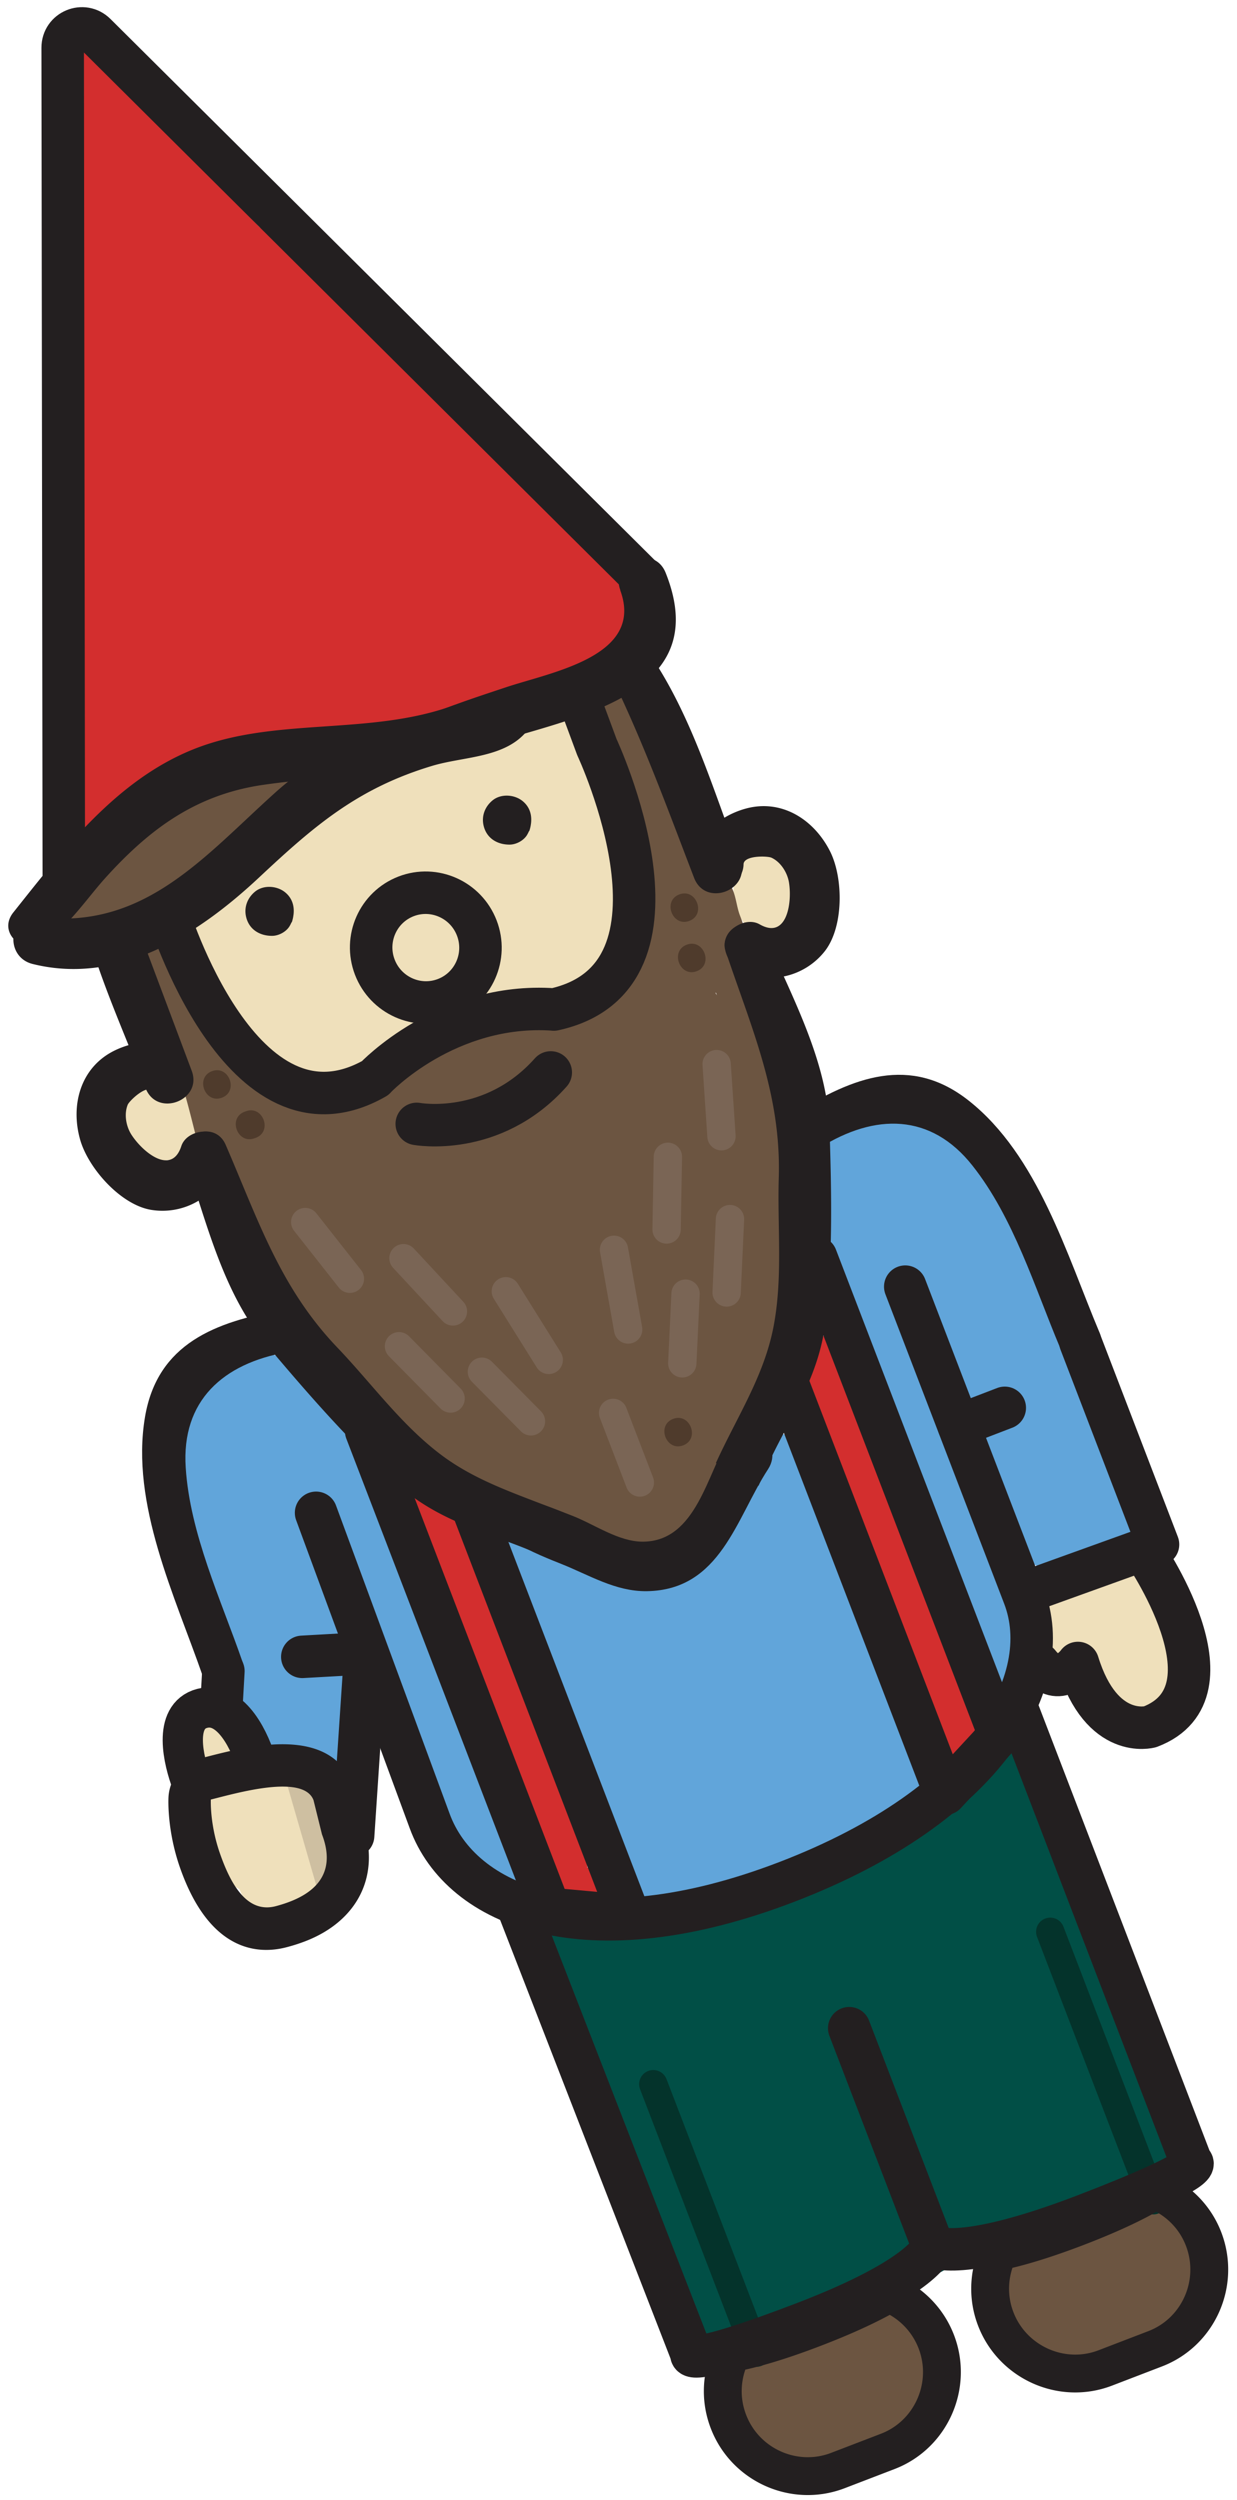 <svg xmlns="http://www.w3.org/2000/svg" xmlns:xlink="http://www.w3.org/1999/xlink" width="96" height="194"><style><![CDATA[.B{stroke-linejoin:round}.C{stroke-linecap:round}.D{stroke:#231f20}.E{stroke-width:3.297}.F{fill:#231f20}.G{stroke-width:2.198}]]></style><g fill="none" fill-rule="evenodd"><path d="M70.27 131.177c-1.84-3.647-3.228-7.513-4.694-11.33-.987-2.57-1.615-6.227-3.845-8.048-1.744-1.423-3.858-.206-4.406 1.69-.856 2.963-4.917 7.477-7.813 8.012-3.318.613-5.436-1.872-8.18-3.4-2.5-1.402-4.417 1.644-3.414 3.758-.31.464-.477 1.035-.387 1.714.976 7.255 5.98 16.76 10.358 22.53 4.366 5.755 12.397.45 17.122-1.962 2.4-1.22 5.593-2.64 6.83-5.226 1.394-2.9-.28-5.167-1.57-7.73" fill="#61a5da"/><path d="M70.858 171.812l.166.093a12.61 12.61 0 0 1 .847.99l-1 .54a7.94 7.94 0 0 0-.023-1.621m8.874-35.765c-.446-.597-1.22-.8-1.9-.563-1.48.5-2.657 1.84-3.854 2.826-2.664 2.19-5.405 3.978-8.48 5.57-6.61 3.42-13.426 6.01-21.05 5.264-1.563-.153-2.658 1.84-1.286 2.91l.15.118c-.022.146-.036.296-.003.458 1.133 5.636 3.877 10.822 5.597 16.3 1.084 3.446 1.9 9.7 4.95 12.173 2.077 1.685 4.785.752 7.17-.002 4.1-1.296 8.894-3.025 12.637-5.145 4.783-2.71 9.993-4.833 14.942-7.082 1.866-.848 2.8-.807 2.258-3.42-.37-1.816-1.652-3.548-2.303-5.285-1.038-2.774-1.782-5.594-3.012-8.306-1.507-3.324-2.556-6.43-3.57-9.933-.56-1.926-1.006-4.23-2.234-5.872" fill="#014f46"/><path d="M45.588 42.725L44.3 41.397c-.923-2.15-2.336-4.028-4.672-6.273-3.62-3.476-7.775-6.95-11.278-10.785.223-.57.14-1.266-.468-1.832-1.137-1.062-2.26-2.067-3.58-2.876-.416-.254-.82-.263-1.17-.124l-2.976-1.876c-.053-.054-.104-.1-.158-.164-2.654-2.723-4.715-5.827-7.172-8.7-1.642-1.93-3.555-5.187-6.23-5.612-1-.157-2.074.715-1.897 1.783l.013.08a1.73 1.73 0 0 0 .243.65 1.45 1.45 0 0 0-.346.782c-.393 3.078 1 6.934 1.27 10.118.437 5.142.253 10.152.182 15.305l-.18 15.26c-.03 5.408-.624 10.952-.454 16.312.038 1.205 1.692 1.976 2.6 1.17 2.22-1.945 4.144-4.126 6.947-5.272 2.57-1.05 5.44-1.272 8.142-1.757 4.876-.877 9.63-1.315 14.122-3.278 4.922-.748 10.475-1.95 11.573-5.666.776-2.62-1.768-4.24-3.242-5.904m.001 102.156c.297.02-4.575-13.493-5.322-15.26-1.98-4.68-2.646-9.904-5.873-14.033-1.018-1.303-3.043-.492-2.953 1.134.073 1.314.537 2.37 1.682 2.903 1.515 2.68 2.465 5.803 3.248 8.674.744 2.73 2.12 4.676 3.085 7.348 1.165 3.22 1.74 6.9 3.16 10 .5 1.083.847 2.1 1.964 2.413.114.035.238.06.372.073l.1.01c2.086.15 2.642-3.062.525-3.25M70.8 119.36c-2.094-4.805-4.068-9.756-5.874-14.68-.682-1.86-3.15-1.013-3.164.745a2.89 2.89 0 0 0 .122 1.173 1.67 1.67 0 0 0 .676 1.061c1.85 4.815 3.95 9.534 5.832 14.333 1.83 4.67 2.418 9.783 4.9 14.194.58 1.036 2.473.815 2.82-.302l.055-.175a1.7 1.7 0 0 0-.31-1.623c-2.447-4.466-3.002-10.032-5.047-14.726" fill="#d32e2e"/><path d="M14.354 84.864l-.06-.158c-.5-1.446-2.43-1.256-3.007-.127h-.002a1.54 1.54 0 0 0-.229.093c-.282.132-1.278-.237-1.44-.007-.786.93.107 2.643.557 3.815.202.527.568.825.98.95a2.13 2.13 0 0 0 .261.219c.018.013.032.03.05.043l.032.02c.458.323 1 .42 1.494.305.068.01.137.013.206.016 1.152.64 2.977-.42 2.366-2.003l-.1-.282a1.98 1.98 0 0 0 .081-.798 2.25 2.25 0 0 0-.167-.612c-.18-.598-.517-1.14-1.013-1.474m47.542-16.728l-.185-.287-.017-.028c-.056-.292-.13-.586-.22-.882-.183-.612-.88-1.034-1.482-1.044-.58-.01-1.097-.003-1.426.4-.453.03-.8.476-1.076.846-.767 1-.67 2.35-.287 3.485.36 1.066 1.374 2.227 2.597 2.115.885-.08 1.437-.64 1.73-1.353a2.85 2.85 0 0 0 .74-.122c.85-.257 1.244-1.337.94-2.127-.232-.603-.745-.942-1.317-1.015m-18.32-12.537c-2.04-1.963-5.13.258-7.605 1.062-4.222 1.37-8.793 4.613-12.06 7.54l-.7.632c-.524-.526-1.116-.246-1.8.352-1.5 1.28-3.586 2.645-4.306 4.596-.828.476-1.62 1.004-2.238 1.703-.347.4-.497 1.14-.248 1.62.245.472.377.904.633 1.322.1 3.63 2.714 6.923 5.7 8.867 3.32 2.157 6.198 1.324 9.116-1 3.096-2.455 5.183-3.853 9.083-4.56 1.847-.336 4.14-.377 5.843-1.14 3.382-1.515 3.244-4.745 2.703-7.926-.58-3.408-.674-9.956-3.347-12.527m44.66 65.756c-1.467-.98-2.826.114-4.272.544-1.368.408-3.336.76-4.087 2.136a2.31 2.31 0 0 0-.283.993c-.3.387-.438.918-.205 1.526.268.698.462 1.428.883 2.05.807 1.2 2.257.674 2.76-.374.833 2.092 2.075 4.438 4 4.736 1.494.23 2.894-.85 3.395-2.204.636-1.72.048-3.778-.327-5.484-.3-1.367-.608-3.085-1.865-3.924" fill="#efe0bb"/><path d="M67.26 179.694l-.564.157c-1.514.16-3.042.638-4.288 1.2-.187.085-.337.198-.47.323-.34.002-.68.03-1.023.102a4.79 4.79 0 0 0-2.084 1.04c-.47.178-.9.483-1.214.95-.238.355-.362.753-.4 1.16-.155.216-.295.443-.396.686-.997 2.392 1.57 6.895 4.4 6.388a1.92 1.92 0 0 0 .743-.313c1.857.973 3.8 1.3 5.434-.804a1.62 1.62 0 0 0 .33-.764 3.08 3.08 0 0 0 .616-.804c.463-.032.915-.16 1.315-.388.438.1.9.055 1.293-.244.162-.12.517-.323.663-.533.362-.076.7-.233.963-.466 1.026-.953.706-3.063.3-4.236s-1.074-1.977-1.895-2.506c-.976-1.345-2.393-1.447-3.722-.946m22.675-9.304c-.965-.168-1.865.207-2.678.7-1.5.932-2.104 1.384-3.937 1.815-1.272.3-3.56.803-4.4 2.12-.693.742-1.1 1.848-1.033 2.856.004.047.015.1.02.135a4.75 4.75 0 0 0-.053 1.18c.26 3.072 2.57 4.074 5.272 4.34 2.498.245 4.535-1.002 6.633-2.265 1.894-1.14 3.518-3.148 3.5-5.495-.023-1.96-1.117-5.012-3.316-5.394M15.82 67.2c.6-.476 1.302-1.265 2.034-2 .698.17 1.488-.07 1.846-.665.375-.292.658-.6.88-.948.01-.01.024-.02.034-.03l.26-.217.073-.07.175-.146c.126-.104.53-.278.128-.148l.324-.1c1.06-.32 1.64-1.103 1.634-2.22-.005-.864-.976-1.6-1.796-1.482-.5.07-.878.3-1.127.655l-.062.018c-.252.084-.483.216-.703.365-.367-.06-.767.005-1.165.267l.25-.206c-1.208-.518-2.18.444-2.274 1.45l-5.536 3.134c-1.17.715-2.164 1.658-3.248 2.498C6.735 67.993 5.6 68.55 5 69.422c-.57.84-.428 2.1.618 2.536 2.295.938 4.8-.798 6.62-2.1l3.58-2.65m24.23 16.905l1.025-.44a1.85 1.85 0 0 0 .523-.313 1.86 1.86 0 0 0-.403 1.068l-.85.684a1.89 1.89 0 0 0-.295-1m15.47-7.08c.02.005.04.016.06.02l.054.18-.113-.2m.812-8.4c-.062-.167-.9-1.465-1.428-1.522l-.64-1.658-1.94-5.07a2.88 2.88 0 0 0-.172-.33c-.764-2.3-1.758-4.43-2.806-6.145-.703-1.152-2.877-.7-2.94.706-.1 2.023 1.258 4.138 2.353 6.075 1.157 3.717 1.8 8.084.985 10.558-.438 1.35-1.545 4.134-2.896 6.645-.245-.06-.492-.094-.74-.082-.646-.106-1.274.25-1.62.78-2.143-.84-4.265-.75-6.554.01-2.097.697-3.47 1.9-5.195 3.258-2.698 2.107-5.036 2.94-8.453 3.566a1.71 1.71 0 0 0-.482.179c-.72-.243-1.45-.403-2.193-.345-.087.008-.158.038-.237.057a9.91 9.91 0 0 0-1.484-1.11c-.006-.005-.012-.01-.018-.016-.122-.07-.234-.152-.36-.22a1.62 1.62 0 0 0-.393-.15c-.575-.857-1.106-1.72-1.543-2.58a1.69 1.69 0 0 0-1.387-.954 93.52 93.52 0 0 1-2.123-5.545 1.51 1.51 0 0 0-.592-1.343l-.208-.17c-1.307-1.07-3.058.362-2.555 1.872.803 2.4 1.782 4.894 2.834 7.34.015.05.022.1.043.154 1.204 3.137 1.668 6.54 2.828 9.655.222.573 1.9.4 2.355.492.01.032.003.06.015.092.23.642.52 1.273.837 1.897.027.065.062.13.098.195l.074.147c-.6.408-.954 1.13-.554 1.872 2.337 4.335 5.65 7.762 9.4 10.718.01.047.017.096.032.14.6 1.854 2.102 2.944 3.754 3.848l.296.467c1.873 2.665 3.827 2.55 6.68 3.708 4.83 1.96 9.903 8.158 14.605 2.862 3.664-4.128 7.054-11.07 7.616-16.578.368-3.602.352-8.444-.595-12.677.217-.216.37-.52.42-.915.365-3.007-1-6.255-1.806-9.13l-1.707-5.942c.062-.795-.222-1.67-.5-2.377-.32-.815-.317-1.826-.86-2.53" fill="#6c5541"/><path d="M23.688 94.83l3.466 4.4m4.158-1.596l3.84 4.132m-4.188 2.7l4.005 4.058m2.43-2.08l3.807 3.85m-1.95-10.094l3.33 5.327m13.03-22.954l.376 5.598m-4.16 1.596l-.1 5.64m4.92-.807l-.26 5.696m-3.188.09l-.254 5.407m-5.3-8.812l1.1 6.186m-1.168 6.472l2.074 5.403" stroke="#7a6555" class="C G"/><g fill="#4f3b2c"><use xlink:href="#B"/><path d="M19.073 86.238l-.1.034c-1.314.504-.528 2.557.788 2.052l.1-.034c1.314-.504.528-2.557-.788-2.052"/><use xlink:href="#B" x="1.055" y="-36.795"/><use xlink:href="#B" x="0.48" y="-40.698"/><use xlink:href="#B" x="-35.793" y="-26.98"/></g><path d="M50.7 161.73l7.998 20.834m22.808-32.66l7.998 20.834" stroke="#04332b" class="B C G"/><path d="M41.1 142.673c-2.3-1.654-2.9-6.255-3.87-8.785-1.47-3.835-3.15-7.46-4.825-11.188-1.36-3.03-1.312-9.415-4.765-10.9-.07-.03-.147-.047-.22-.074-.035-.067-.06-.134-.102-.2-2.182-3.44-5.94-9.348-10.493-5.145-.694.64-1.15 1.412-1.458 2.254-.74.228-1.46.77-1.7 1.5-.368 1.1-.323 2.375-.013 3.7.06 3.5 1.16 6.727 2.977 9.944-.754 3.218-.993 4.05.852 6.724 1.125 1.63.124 2.797 1.8 3.6l.414.57c.644.963 1.257 1.616 2.145 2.384 2.197 1.9 6.08 3.12 5.344.67-.968-3.222 2.443-6.676 1.112-9.978-1.186-2.943-2.773-5.76-4.144-8.653a3.31 3.31 0 0 0 1.477-.254c.37 1.986 1.284 4.935 1.434 5.27 2.03 4.54 4.087 8.964 5.78 13.67 1.183 3.3 1.848 7.056 4.83 9.2 2.854 2.052 6.3-2.212 3.412-4.28m45.62-29.842L80.3 96.208c-1.762-4.518-4.722-9.65-10.198-9.937-2.544-.134-5.648-.01-6.838 1.68-1.066 1.514-.358 4.47-.247 6.545.098 1.84.707 3.593 1.435 5.298 1.424 3.337 2.44 6.694 3.693 10.105 2.46 6.707 4.5 13.638 7.072 20.276 1.282 3.293 6.388 1.342 5.104-1.96-2.227-5.724-3.567-11.663-5.953-17.36-1.25-2.983-2.105-6.073-3.15-9.124-.138-.406-.343-.848-.567-1.302a3.29 3.29 0 0 0 .303-.12c.105.2.207.405.3.62 1.553 3.584 2.473 7.387 3.912 11 1.474 3.7 2.47 10.565 7.518 9.755 1.733-.28 4.6-1 5.517-2.654 1.303-2.386-.65-4.025-1.496-6.192" fill="#61a5da"/><g class="F"><path d="M48.135 45.806c1.885 5.115-5.28 6.33-8.862 7.524-2.84.947-5.563 1.824-8.224 3.176.368.165.73.347 1.1.545l.733.183c1.007.232 1.648.86 1.974 1.6a47.08 47.08 0 0 1 2.148-.787c6.993-2.35 18.573-3.795 14.655-13.6-.903-2.263-4.36-.94-3.516 1.35m-25.36 25.15c.07-.64-.105-1.262-.666-1.713-.633-.508-1.667-.576-2.316-.05-.594.482-.88 1.216-.7 1.97.232.977 1.058 1.472 2.02 1.467.5-.002 1.06-.3 1.33-.716a2.33 2.33 0 0 0 .178-.347l.013.025.026-.082a2.99 2.99 0 0 0 .084-.343l.03-.2"/><path d="M41.214 63.867c.07-.64-.105-1.262-.666-1.713-.633-.508-1.667-.576-2.316-.05-.594.482-.88 1.216-.7 1.97.232.977 1.058 1.472 2.02 1.467.5-.002 1.06-.3 1.33-.716a2.33 2.33 0 0 0 .178-.347l.013.025.026-.082a2.81 2.81 0 0 0 .084-.343l.03-.2m-6.066-9.123c-6.5 2.357-13.802.853-20.128 3.385-5.995 2.4-10.112 7.798-13.987 12.667-1.24 1.56.732 3.288 2.283 2.384 1.818-1.06 3.462-3.515 4.843-5.044 3.456-3.83 7.06-6.492 12.278-7.245 5.554-.8 10.742-.624 16.087-2.56 2.313-.838.936-4.425-1.377-3.587"/><path d="M37.885 54.352c-1.034 1.307-5.935 1.34-7.683 2-3.352 1.267-6.24 2.8-8.892 5.197-5.496 4.95-10.134 10.614-18.287 9.62-2.396-.292-2.707 3.1-.47 3.64 6.68 1.65 12.8-2.26 17.585-6.748 4.272-4 7.64-6.897 13.397-8.63 2.502-.752 5.693-.593 7.415-2.77 1.528-1.932-1.534-4.244-3.065-2.3M17.407 88.688l-.05-.1c-.675-1.227-2.868-.93-3.287.353-.747 2.294-2.966.495-3.857-.87-.426-.652-.603-1.6-.3-2.35.13-.3 1.47-1.604 1.96-1.07 1.014 1.104 3.33.655 3.03-1.163-.504-3.05-3.827-3.08-6.1-1.923-2.54 1.3-3.333 4.144-2.6 6.814.604 2.232 3.138 5.096 5.5 5.5 2.514.426 5.062-.972 5.844-3.37l-.086.01a2.01 2.01 0 0 0-.075-1.839"/><path d="M56.292 73.762l-.023-.1c-.32-1.363 1.5-2.6 2.68-1.937 2.1 1.205 2.535-1.617 2.284-3.227-.12-.77-.63-1.6-1.357-1.94-.305-.143-2.165-.2-2.172.517-.015 1.5-2.036 2.716-3.03 1.163-1.665-2.604.785-4.85 3.24-5.503 2.758-.734 5.25.85 6.5 3.318 1.045 2.063 1.078 5.887-.415 7.773-1.583 2-4.412 2.665-6.6 1.405l.07-.05a2.01 2.01 0 0 1-1.175-1.417M42.942 121.1a3.41 3.41 0 0 1 .027-.464c.148-1.136.416-2.2.732-3.273-3.267-1.334-6.607-2.32-9.46-4.465-3.112-2.34-5.396-5.542-8.065-8.335-4.45-4.655-6.144-9.914-8.663-15.728-.86-1.98-3.814-.853-3.118 1.197 1.65 4.863 2.924 10.33 6.298 14.328 3.16 3.746 6.603 7.73 10.3 10.964 2.763 2.4 5.798 3.312 9.145 4.587.95.36 1.877.768 2.795 1.188"/><path d="M59.47 72.72c-.855-2-3.806-.85-3.118 1.197 2.02 6.006 4.278 11.046 4.086 17.484-.116 3.86.33 7.77-.417 11.6s-2.858 7-4.462 10.53a46.35 46.35 0 0 1 3.308 1.765c.448-1.057.93-2.102 1.458-3.133 1.635-3.188 3.285-5.887 3.727-9.528.592-4.883.483-10.148.326-15.046-.168-5.228-2.88-10.144-4.907-14.86m-9.223-22.24c-1.087-1.554-3.863-.14-2.984 1.636 2.57 5.2 4.53 10.597 6.604 16 .886 2.308 4.456.943 3.568-1.37-2.098-5.465-3.804-11.43-7.2-16.266M10.86 72.38c-.26.116-.537.203-.834.223l-.26.03c-.2.088-.428.163-.656.216-.7.162-1.417.206-2.13.196 1.18 3.9 2.9 7.678 4.322 11.4.887 2.3 4.455.937 3.57-1.37L10.86 72.38"/></g><path d="M13.013 70.768s5.712 18.83 16.1 12.892l-.002-.005s5.538-5.9 13.865-5.322l.002.005c11.7-2.545 3.346-20.36 3.346-20.36l-1.566-4.223M32.343 87.213s5.866 1.094 10.4-3.993" class="B C D E"/><path d="M37.003 72.013c-.843-2.195-3.3-3.297-5.484-2.458s-3.273 3.3-2.43 5.497 3.3 3.297 5.484 2.458 3.273-3.3 2.43-5.497z" class="B D E"/><path d="M56.606 111.6c-1.72 2.643-2.533 8.002-6.7 8.032-1.9.013-3.772-1.35-5.513-2.02-1.558-.6-2.284-.926-3.77-1.278-1.6-.378-2.585 1.957-1.283 2.902 1.34.972 2.668 1.5 4.2 2.115 2.182.864 4.226 2.156 6.656 2.123 5.733-.083 6.932-5.668 9.412-9.468 1.334-2.046-1.642-4.475-3-2.406m-34.742-10.326c-1.916.735-.77 3.73 1.15 2.994s.77-3.73-1.15-2.994" class="F"/><path d="M28.418 111.05l14.232 37.076 6.185.566-12.422-32.36M63.337 97.56l14.232 37.076-4.218 4.558-12.365-32.212" class="B C D E"/><path d="M21.94 101.647c-5.202.913-9.72 2.6-10.686 8.302-1.147 6.75 2.35 13.966 4.497 20.16.695 2.006 3.756.828 3.062-1.175-1.663-4.796-4.07-9.918-4.4-15.047-.343-5.2 2.902-8.088 7.864-8.958 2.07-.362 1.755-3.645-.326-3.28m39.74-15.256c4.477-2.802 8.968-4.564 13.496-.98 5.37 4.25 7.6 11.95 10.147 18 .826 1.956-2.238 3.128-3.062 1.175-1.973-4.677-3.6-10.094-6.8-14.134-3.22-4.087-7.57-4.07-11.838-1.395-1.78 1.115-3.743-1.534-1.953-2.656" class="F"/><g class="B C D E"><path d="M24.53 117.393l8.816 23.915c2.424 6.62 12.14 10.706 27.728 4.722s20.905-15.638 18.4-22.165l-9.22-24.023"/><path d="M40.09 147.72l13.575 34.94s-.65 1.208 8.786-2.413 9.954-5.932 9.954-5.932 2.01 1.34 11.832-2.43 8.213-4.093 8.213-4.093l-13.636-35.522"/><path d="M65.906 157.385l6.5 16.93"/></g><path d="M69 177.976c-1.298.756-3.152 1.657-5.816 2.68-2.872 1.103-4.922 1.668-6.395 1.945-.793 1.598-.95 3.5-.26 5.302 1.3 3.4 5.124 5.103 8.496 3.808l3.873-1.487c3.37-1.294 5.065-5.126 3.764-8.514a6.59 6.59 0 0 0-3.66-3.734zm8.5-3.258c1.47-.306 3.452-.878 6.116-1.9 2.872-1.103 4.774-2.054 6.054-2.834 1.66.657 3.053 1.974 3.74 3.766 1.3 3.4-.393 7.22-3.764 8.514l-3.873 1.487c-3.37 1.294-7.194-.42-8.495-3.8-.677-1.763-.537-3.64.22-5.224z" stroke-width="2.937" class="B D"/><path d="M17.337 129.674l-.667 11.748 10.735 1.03.944-14.158-4.888.275m60.382-24.425l6.028 15.704-10.14 3.654m8.97-3.202s7.672 10.982.552 13.698c0 0-3.745 1.056-5.6-4.952 0 0-1.457 2.055-3.03.06M74.4 110.62l3.577-1.373M4.952 68.176L4.865 3.704c-.003-1.334 1.6-2 2.546-1.062L49.793 44.78" class="C E B D"/><path d="M24.634 149.323a4.7 4.7 0 0 1-6.044-2.709l-1.864-1.12-2.1-9.207c-.926-2.412-.64-2.37 1.758-3.29l1.255-.232c1.696-.65 2.424 1.91 3.693 3.065.526.477 2.934-.5 3.206.208l2.776 7.23a4.7 4.7 0 0 1-2.679 6.058" fill="#efe0bb"/><path fill="#cebfa1" d="M21.864 137.027l2.94 10.173 2.344-1.933-2.12-7.664z"/><path d="M15.17 136.567a3.28 3.28 0 0 0-2.095 2.908c-.013.26-.094 2.6.877 5.405 2.322 6.682 6.172 6.77 8.26 6.23a13.55 13.55 0 0 0 1.46-.464c4.17-1.6 5.9-5.22 4.455-9.262l-.612-2.475c-.033-.133-.075-.264-.124-.393-1.783-4.645-8.013-3.048-11.36-2.19l-.48.122c-.13.032-.257.073-.38.12m1.182 3.077c2.072-.517 7.2-2.006 7.978.046l.656 2.654c.767 1.997.534 4.06-2.495 5.222-.336.13-.705.247-1.1.352-2.288.593-3.54-1.846-4.33-4.115s-.7-4.16-.7-4.16" class="F"/><path d="M14.873 138.304c-.625-1.644-1.48-5.13.817-5.736s3.787 2.715 4.242 4.403" stroke-width="3.123" class="B C D"/></g><defs ><path id="B" d="M52.235 110.105c-1.314.504-.528 2.557.788 2.052s.528-2.557-.788-2.052"/></defs></svg>
